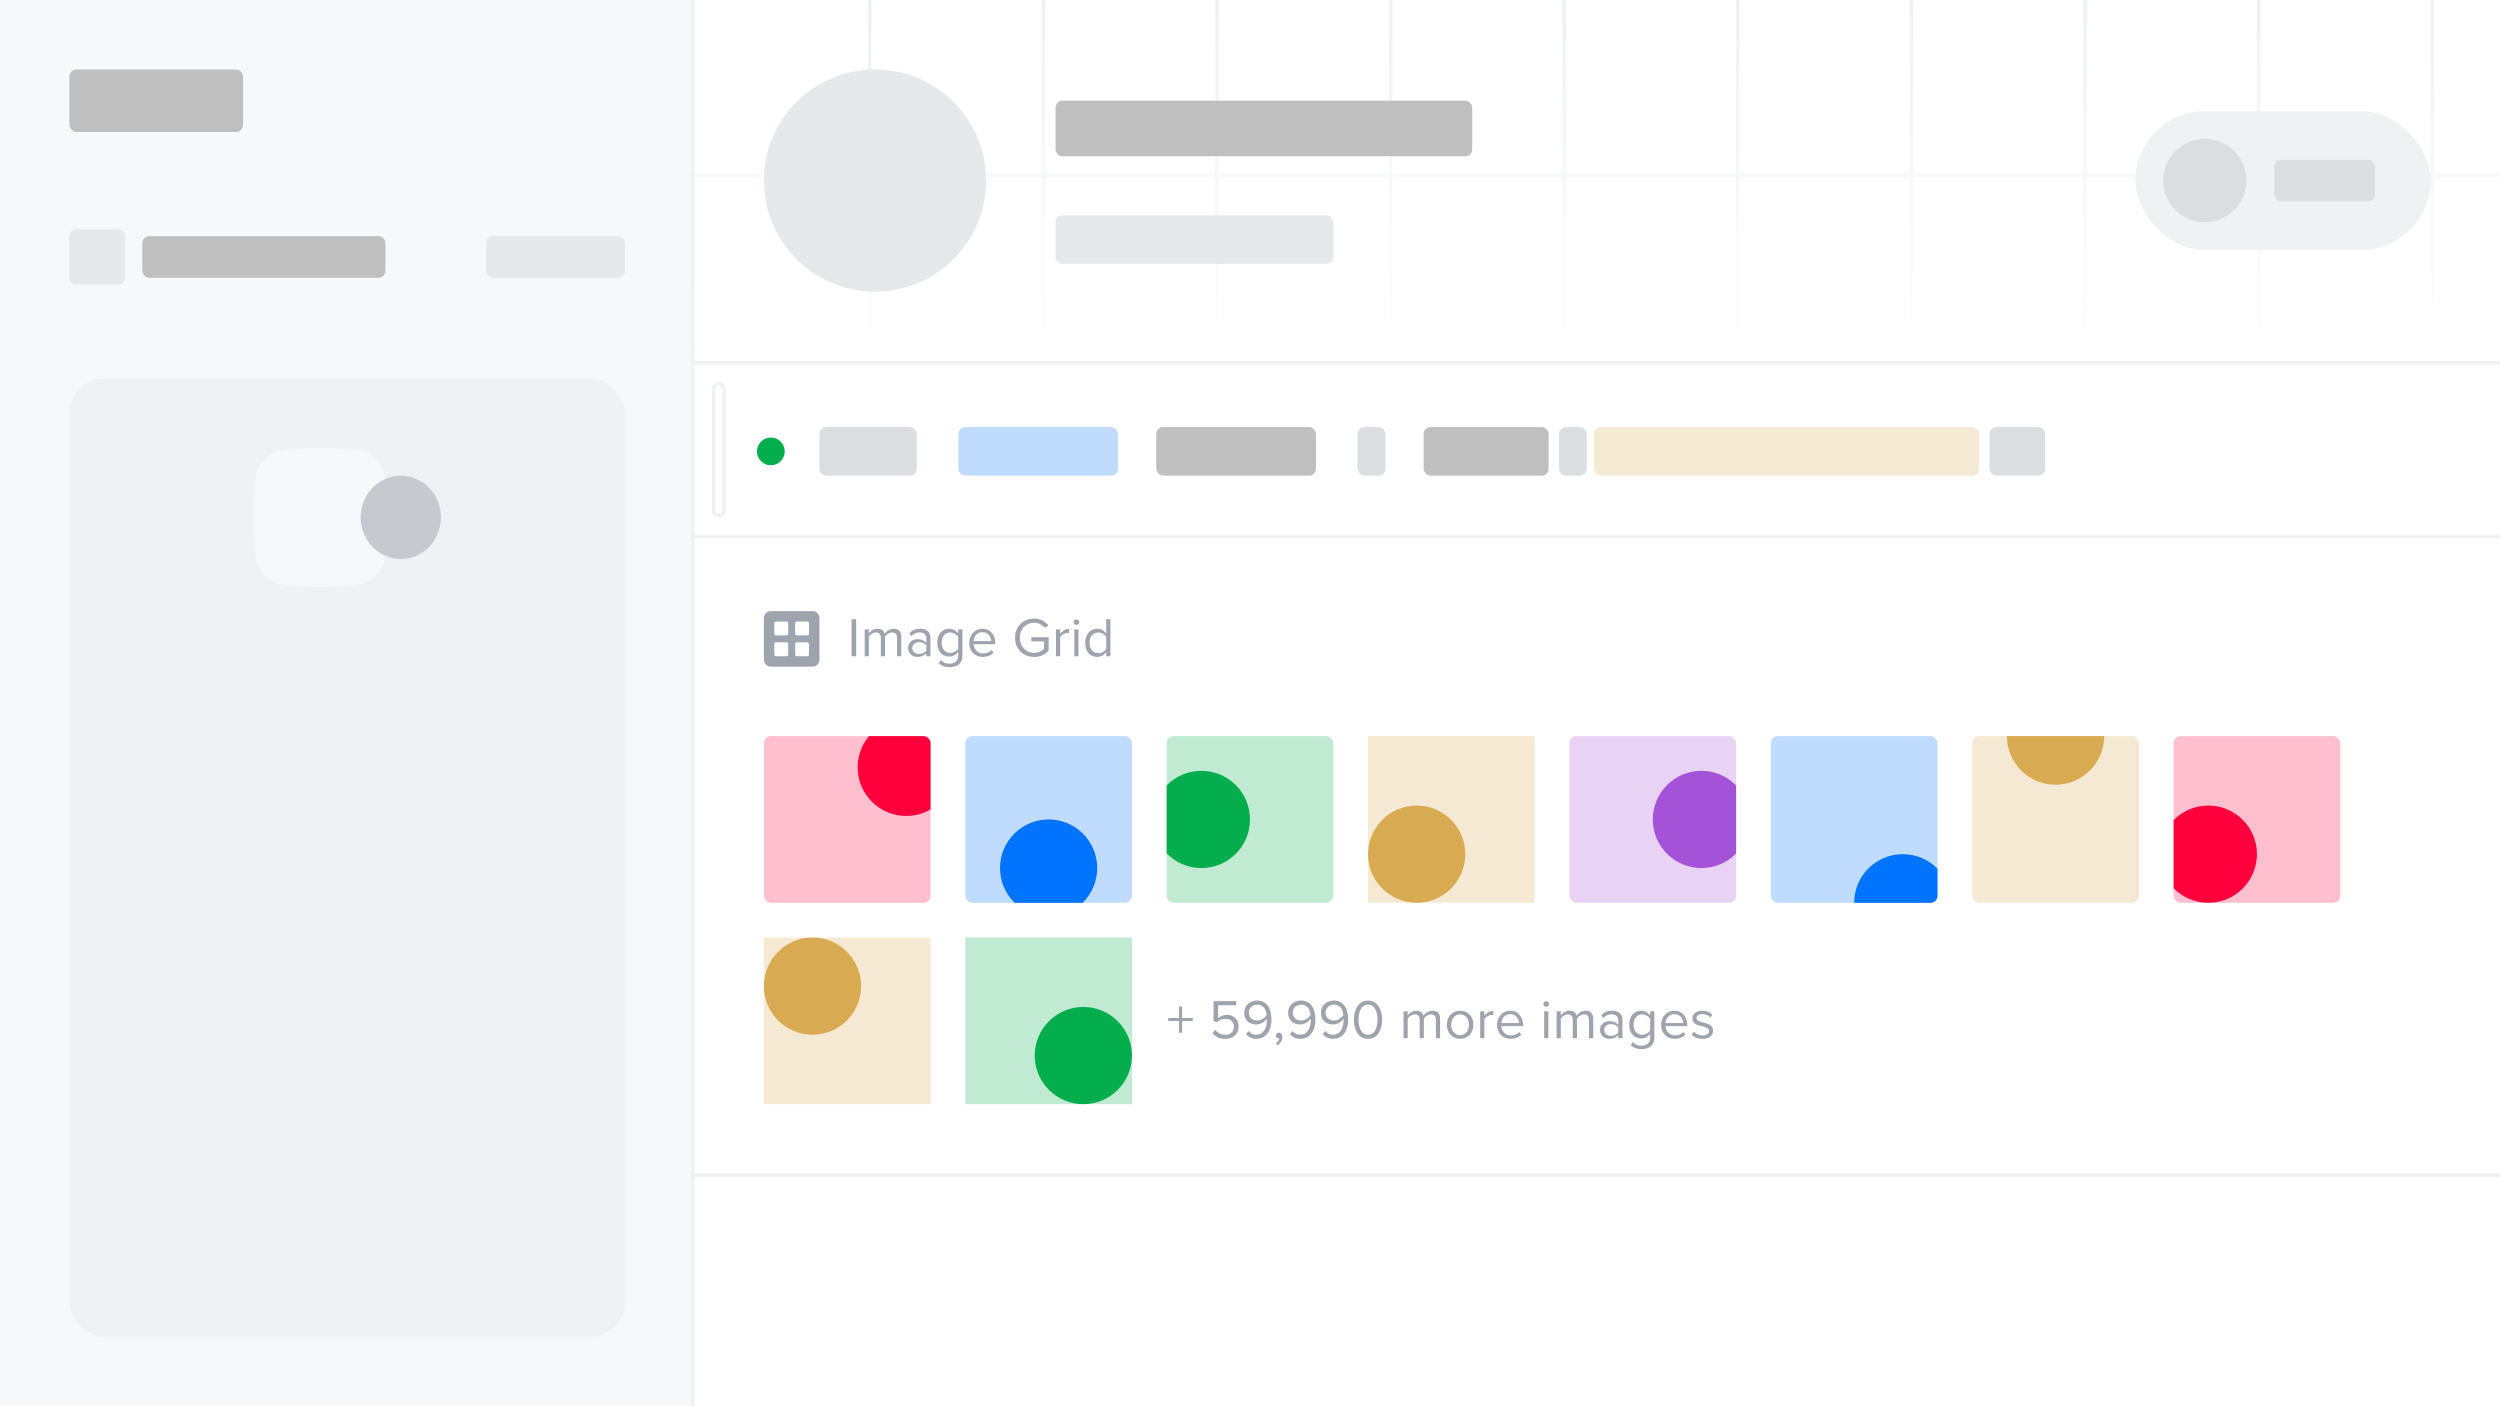 <svg width="720" height="405" viewBox="0 0 720 405" fill="none" xmlns="http://www.w3.org/2000/svg">
<rect x="0" y="0" width="720" height="405" fill="#333333" stroke="none"/>
<g clip-path="url(#clip0)">
<rect width="720" height="405" fill="white"/>
<rect x="200" y="154" width="520" height="1" fill="#F0F1F2"/>
<rect x="205.5" y="110.5" width="3" height="38" rx="1.5" stroke="#F0F1F2"/>
<circle cx="222" cy="130" r="4" fill="#05AE4D"/>
<rect x="236" y="123" width="28" height="14" rx="2" fill="#DBDEE1"/>
<rect x="276" y="123" width="46" height="14" rx="2" fill="#BFDCFF"/>
<rect x="333" y="123" width="46" height="14" rx="2" fill="#BFBFBF"/>
<rect x="410" y="123" width="36" height="14" rx="2" fill="#BFBFBF"/>
<rect x="449" y="123" width="8" height="14" rx="2" fill="#DBDEE1"/>
<rect x="391" y="123" width="8" height="14" rx="2" fill="#DBDEE1"/>
<rect x="573" y="123" width="16" height="14" rx="2" fill="#DBDEE1"/>
<rect x="459" y="123" width="111" height="14" rx="2" fill="#F5EAD4"/>
<rect x="200" y="338" width="720" height="1" fill="#F0F1F2"/>
<path fill-rule="evenodd" clip-rule="evenodd" d="M220 178C220 176.895 220.895 176 222 176H234C235.105 176 236 176.895 236 178V190C236 191.105 235.105 192 234 192H222C220.895 192 220 191.105 220 190V178ZM223 179.5C223 179.224 223.224 179 223.5 179H226.5C226.776 179 227 179.224 227 179.5V182.5C227 182.776 226.776 183 226.5 183H223.5C223.224 183 223 182.776 223 182.5V179.5ZM229.5 179C229.224 179 229 179.224 229 179.5V182.5C229 182.776 229.224 183 229.5 183H232.5C232.776 183 233 182.776 233 182.5V179.5C233 179.224 232.776 179 232.5 179H229.5ZM229 185.5C229 185.224 229.224 185 229.5 185H232.5C232.776 185 233 185.224 233 185.5V188.5C233 188.776 232.776 189 232.5 189H229.5C229.224 189 229 188.776 229 188.5V185.5ZM223.5 185C223.224 185 223 185.224 223 185.5V188.5C223 188.776 223.224 189 223.5 189H226.5C226.776 189 227 188.776 227 188.5V185.5C227 185.224 226.776 185 226.5 185H223.5Z" fill="#9DA4AE"/>
<path d="M245.248 189H246.576V178.328H245.248V189ZM258.356 189H259.556V183.416C259.556 181.864 258.804 181.08 257.396 181.08C256.276 181.08 255.236 181.816 254.804 182.52C254.58 181.72 253.908 181.08 252.724 181.08C251.588 181.08 250.548 181.896 250.228 182.392V181.272H249.028V189H250.228V183.352C250.644 182.728 251.476 182.152 252.26 182.152C253.268 182.152 253.684 182.776 253.684 183.752V189H254.884V183.336C255.284 182.728 256.132 182.152 256.932 182.152C257.924 182.152 258.356 182.776 258.356 183.752V189ZM266.782 189H267.982V183.688C267.982 181.816 266.622 181.08 264.99 181.08C263.726 181.08 262.734 181.496 261.902 182.36L262.462 183.192C263.15 182.456 263.902 182.12 264.83 182.12C265.95 182.12 266.782 182.712 266.782 183.752V185.144C266.158 184.424 265.278 184.088 264.222 184.088C262.91 184.088 261.518 184.904 261.518 186.632C261.518 188.312 262.91 189.192 264.222 189.192C265.262 189.192 266.142 188.824 266.782 188.12V189ZM266.782 187.368C266.318 188.008 265.502 188.328 264.654 188.328C263.534 188.328 262.75 187.624 262.75 186.648C262.75 185.656 263.534 184.952 264.654 184.952C265.502 184.952 266.318 185.272 266.782 185.912V187.368ZM270.372 190.984C271.284 191.88 272.18 192.136 273.492 192.136C275.38 192.136 277.172 191.336 277.172 188.776V181.272H275.972V182.44C275.348 181.592 274.42 181.08 273.38 181.08C271.348 181.08 269.94 182.616 269.94 185.096C269.94 187.592 271.364 189.096 273.38 189.096C274.468 189.096 275.412 188.504 275.972 187.72V188.824C275.972 190.52 274.772 191.144 273.492 191.144C272.388 191.144 271.62 190.856 270.98 190.088L270.372 190.984ZM275.972 186.776C275.556 187.448 274.628 188.04 273.668 188.04C272.116 188.04 271.188 186.792 271.188 185.096C271.188 183.384 272.116 182.152 273.668 182.152C274.628 182.152 275.556 182.728 275.972 183.4V186.776ZM279.127 185.128C279.127 187.544 280.775 189.192 283.063 189.192C284.327 189.192 285.367 188.776 286.135 188.008L285.559 187.224C284.951 187.848 284.055 188.2 283.175 188.2C281.511 188.2 280.487 186.984 280.391 185.528H286.647V185.224C286.647 182.904 285.271 181.08 282.935 181.08C280.727 181.08 279.127 182.888 279.127 185.128ZM282.919 182.072C284.679 182.072 285.447 183.496 285.463 184.648H280.391C280.455 183.464 281.271 182.072 282.919 182.072ZM292.332 183.672C292.332 186.984 294.78 189.208 297.82 189.208C299.564 189.208 301.02 188.472 302.012 187.368V183.512H297.02V184.696H300.684V186.872C300.156 187.4 299.1 188.024 297.82 188.024C295.484 188.024 293.708 186.2 293.708 183.672C293.708 181.128 295.484 179.336 297.82 179.336C299.1 179.336 300.236 179.944 300.908 180.808L301.964 180.152C301.02 178.984 299.708 178.152 297.82 178.152C294.78 178.152 292.332 180.36 292.332 183.672ZM304.122 189H305.322V183.528C305.674 182.904 306.682 182.296 307.418 182.296C307.61 182.296 307.754 182.312 307.898 182.344V181.112C306.842 181.112 305.946 181.704 305.322 182.52V181.272H304.122V189ZM309.995 179.976C310.443 179.976 310.811 179.608 310.811 179.16C310.811 178.712 310.443 178.36 309.995 178.36C309.563 178.36 309.195 178.712 309.195 179.16C309.195 179.608 309.563 179.976 309.995 179.976ZM309.403 189H310.603V181.272H309.403V189ZM318.597 189H319.797V178.328H318.597V182.44C317.973 181.592 317.029 181.08 315.989 181.08C313.957 181.08 312.549 182.68 312.549 185.144C312.549 187.656 313.973 189.192 315.989 189.192C317.077 189.192 318.021 188.632 318.597 187.848V189ZM318.597 186.904C318.165 187.576 317.237 188.12 316.277 188.12C314.725 188.12 313.797 186.856 313.797 185.144C313.797 183.432 314.725 182.152 316.277 182.152C317.237 182.152 318.165 182.728 318.597 183.4V186.904Z" fill="#9DA4AE"/>
<path d="M340.448 294.024H343.52V293.192H340.448V289.88H339.536V293.192H336.464V294.024H339.536V297.432H340.448V294.024ZM349.165 297.48C349.965 298.536 351.117 299.192 352.925 299.192C355.069 299.192 356.717 297.848 356.717 295.672C356.717 293.48 355.101 292.264 353.325 292.264C352.253 292.264 351.341 292.712 350.829 293.224V289.512H356.029V288.328H349.501V294.088L350.477 294.424C351.197 293.72 351.997 293.416 352.941 293.416C354.381 293.416 355.389 294.312 355.389 295.72C355.389 297.016 354.381 298.008 352.925 298.008C351.613 298.008 350.685 297.496 349.981 296.6L349.165 297.48ZM358.891 297.896C359.563 298.664 360.491 299.176 361.851 299.176C364.843 299.176 366.187 296.552 366.187 293.672C366.187 290.76 365.051 288.152 362.059 288.152C359.739 288.152 358.331 289.8 358.331 291.64C358.331 293.912 359.915 295.048 361.835 295.048C363.195 295.048 364.379 294.12 364.843 293.384C364.859 293.528 364.859 293.672 364.859 293.816C364.859 295.832 364.011 297.992 361.851 297.992C360.747 297.992 360.107 297.544 359.563 296.904L358.891 297.896ZM364.795 292.312C364.235 293.256 363.195 293.896 362.139 293.896C360.763 293.896 359.675 293.16 359.675 291.592C359.675 290.584 360.491 289.336 362.123 289.336C363.979 289.336 364.683 290.984 364.795 292.312ZM368.004 301.032C368.74 300.504 369.316 299.592 369.316 298.616C369.316 297.848 368.836 297.4 368.308 297.4C367.828 297.4 367.46 297.8 367.46 298.264C367.46 298.744 367.78 299.08 368.228 299.08C368.308 299.08 368.42 299.064 368.452 299.048C368.388 299.576 367.924 300.2 367.412 300.536L368.004 301.032ZM371.532 297.896C372.204 298.664 373.132 299.176 374.492 299.176C377.484 299.176 378.828 296.552 378.828 293.672C378.828 290.76 377.692 288.152 374.7 288.152C372.38 288.152 370.972 289.8 370.972 291.64C370.972 293.912 372.556 295.048 374.476 295.048C375.836 295.048 377.02 294.12 377.484 293.384C377.5 293.528 377.5 293.672 377.5 293.816C377.5 295.832 376.652 297.992 374.492 297.992C373.388 297.992 372.748 297.544 372.204 296.904L371.532 297.896ZM377.436 292.312C376.876 293.256 375.836 293.896 374.78 293.896C373.404 293.896 372.316 293.16 372.316 291.592C372.316 290.584 373.132 289.336 374.764 289.336C376.62 289.336 377.324 290.984 377.436 292.312ZM380.985 297.896C381.657 298.664 382.585 299.176 383.945 299.176C386.937 299.176 388.281 296.552 388.281 293.672C388.281 290.76 387.145 288.152 384.153 288.152C381.833 288.152 380.425 289.8 380.425 291.64C380.425 293.912 382.009 295.048 383.929 295.048C385.289 295.048 386.473 294.12 386.937 293.384C386.953 293.528 386.953 293.672 386.953 293.816C386.953 295.832 386.105 297.992 383.945 297.992C382.841 297.992 382.201 297.544 381.657 296.904L380.985 297.896ZM386.889 292.312C386.329 293.256 385.289 293.896 384.233 293.896C382.857 293.896 381.769 293.16 381.769 291.592C381.769 290.584 382.585 289.336 384.217 289.336C386.073 289.336 386.777 290.984 386.889 292.312ZM389.91 293.672C389.91 296.264 391.062 299.192 393.99 299.192C396.902 299.192 398.07 296.264 398.07 293.672C398.07 291.064 396.902 288.168 393.99 288.168C391.062 288.168 389.91 291.064 389.91 293.672ZM396.71 293.672C396.71 295.8 396.022 298.008 393.99 298.008C391.958 298.008 391.27 295.8 391.27 293.672C391.27 291.544 391.958 289.352 393.99 289.352C396.022 289.352 396.71 291.544 396.71 293.672ZM413.544 299H414.744V293.416C414.744 291.864 413.992 291.08 412.584 291.08C411.464 291.08 410.424 291.816 409.992 292.52C409.768 291.72 409.096 291.08 407.912 291.08C406.776 291.08 405.736 291.896 405.416 292.392V291.272H404.216V299H405.416V293.352C405.832 292.728 406.664 292.152 407.448 292.152C408.456 292.152 408.872 292.776 408.872 293.752V299H410.072V293.336C410.472 292.728 411.32 292.152 412.12 292.152C413.112 292.152 413.544 292.776 413.544 293.752V299ZM420.514 299.192C422.866 299.192 424.338 297.368 424.338 295.128C424.338 292.888 422.866 291.08 420.514 291.08C418.162 291.08 416.69 292.888 416.69 295.128C416.69 297.368 418.162 299.192 420.514 299.192ZM420.514 298.12C418.866 298.12 417.938 296.712 417.938 295.128C417.938 293.56 418.866 292.152 420.514 292.152C422.162 292.152 423.074 293.56 423.074 295.128C423.074 296.712 422.162 298.12 420.514 298.12ZM426.294 299H427.494V293.528C427.846 292.904 428.854 292.296 429.59 292.296C429.782 292.296 429.926 292.312 430.07 292.344V291.112C429.014 291.112 428.118 291.704 427.494 292.52V291.272H426.294V299ZM431.127 295.128C431.127 297.544 432.775 299.192 435.063 299.192C436.327 299.192 437.367 298.776 438.135 298.008L437.559 297.224C436.951 297.848 436.055 298.2 435.175 298.2C433.511 298.2 432.487 296.984 432.391 295.528H438.647V295.224C438.647 292.904 437.271 291.08 434.935 291.08C432.727 291.08 431.127 292.888 431.127 295.128ZM434.919 292.072C436.679 292.072 437.447 293.496 437.463 294.648H432.391C432.455 293.464 433.271 292.072 434.919 292.072ZM445.308 289.976C445.756 289.976 446.124 289.608 446.124 289.16C446.124 288.712 445.756 288.36 445.308 288.36C444.876 288.36 444.508 288.712 444.508 289.16C444.508 289.608 444.876 289.976 445.308 289.976ZM444.716 299H445.916V291.272H444.716V299ZM457.637 299H458.837V293.416C458.837 291.864 458.085 291.08 456.677 291.08C455.557 291.08 454.517 291.816 454.085 292.52C453.861 291.72 453.189 291.08 452.005 291.08C450.869 291.08 449.829 291.896 449.509 292.392V291.272H448.309V299H449.509V293.352C449.925 292.728 450.757 292.152 451.541 292.152C452.549 292.152 452.965 292.776 452.965 293.752V299H454.165V293.336C454.565 292.728 455.413 292.152 456.213 292.152C457.205 292.152 457.637 292.776 457.637 293.752V299ZM466.063 299H467.263V293.688C467.263 291.816 465.903 291.08 464.271 291.08C463.007 291.08 462.015 291.496 461.183 292.36L461.743 293.192C462.431 292.456 463.183 292.12 464.111 292.12C465.231 292.12 466.063 292.712 466.063 293.752V295.144C465.439 294.424 464.559 294.088 463.503 294.088C462.191 294.088 460.799 294.904 460.799 296.632C460.799 298.312 462.191 299.192 463.503 299.192C464.543 299.192 465.423 298.824 466.063 298.12V299ZM466.063 297.368C465.599 298.008 464.783 298.328 463.935 298.328C462.815 298.328 462.031 297.624 462.031 296.648C462.031 295.656 462.815 294.952 463.935 294.952C464.783 294.952 465.599 295.272 466.063 295.912V297.368ZM469.653 300.984C470.565 301.88 471.461 302.136 472.773 302.136C474.661 302.136 476.453 301.336 476.453 298.776V291.272H475.253V292.44C474.629 291.592 473.701 291.08 472.661 291.08C470.629 291.08 469.221 292.616 469.221 295.096C469.221 297.592 470.645 299.096 472.661 299.096C473.749 299.096 474.693 298.504 475.253 297.72V298.824C475.253 300.52 474.053 301.144 472.773 301.144C471.669 301.144 470.901 300.856 470.261 300.088L469.653 300.984ZM475.253 296.776C474.837 297.448 473.909 298.04 472.949 298.04C471.397 298.04 470.469 296.792 470.469 295.096C470.469 293.384 471.397 292.152 472.949 292.152C473.909 292.152 474.837 292.728 475.253 293.4V296.776ZM478.408 295.128C478.408 297.544 480.056 299.192 482.344 299.192C483.608 299.192 484.648 298.776 485.416 298.008L484.84 297.224C484.232 297.848 483.336 298.2 482.456 298.2C480.792 298.2 479.768 296.984 479.672 295.528H485.928V295.224C485.928 292.904 484.552 291.08 482.216 291.08C480.008 291.08 478.408 292.888 478.408 295.128ZM482.2 292.072C483.96 292.072 484.728 293.496 484.744 294.648H479.672C479.736 293.464 480.552 292.072 482.2 292.072ZM487.2 297.976C487.984 298.808 489.056 299.192 490.32 299.192C492.32 299.192 493.36 298.152 493.36 296.856C493.36 295.144 491.808 294.76 490.464 294.456C489.456 294.216 488.576 293.976 488.576 293.224C488.576 292.536 489.232 292.056 490.288 292.056C491.28 292.056 492.128 292.472 492.592 293.032L493.152 292.2C492.528 291.576 491.6 291.08 490.288 291.08C488.448 291.08 487.408 292.104 487.408 293.304C487.408 294.904 488.896 295.256 490.208 295.56C491.248 295.816 492.192 296.088 492.192 296.936C492.192 297.688 491.552 298.216 490.368 298.216C489.312 298.216 488.336 297.704 487.824 297.112L487.2 297.976Z" fill="#9DA4AE"/>
<g clip-path="url(#clip1)">
<rect x="220" y="212" width="48" height="48" fill="#FFBFCE"/>
<circle cx="261" cy="221" r="14" fill="#FF003D"/>
</g>
<rect x="220" y="270" width="48" height="48" fill="#F5E9D3"/>
<circle cx="234" cy="284" r="14" fill="#D8AA52"/>
<g clip-path="url(#clip2)">
<rect x="278" y="212" width="48" height="48" fill="#BFDCFF"/>
<circle cx="302" cy="250" r="14" fill="#0073FF"/>
</g>
<rect x="278" y="270" width="48" height="48" fill="#C0EAD2"/>
<circle cx="312" cy="304" r="14" fill="#05AE4D"/>
<g clip-path="url(#clip3)">
<rect x="336" y="212" width="48" height="48" fill="#C0EAD2"/>
<circle cx="346" cy="236" r="14" fill="#05AE4D"/>
</g>
<rect x="394" y="212" width="48" height="48" fill="#F5E9D3"/>
<circle cx="408" cy="246" r="14" fill="#D8AA52"/>
<g clip-path="url(#clip4)">
<rect x="452" y="212" width="48" height="48" fill="#E8D3F5"/>
<circle cx="490" cy="236" r="14" fill="#A452D8"/>
</g>
<g clip-path="url(#clip5)">
<rect x="510" y="212" width="48" height="48" fill="#BFDCFF"/>
<circle cx="548" cy="260" r="14" fill="#0073FF"/>
</g>
<g clip-path="url(#clip6)">
<rect x="568" y="212" width="48" height="48" fill="#F5E9D3"/>
<circle cx="592" cy="212" r="14" fill="#D8AA52"/>
</g>
<g clip-path="url(#clip7)">
<rect x="626" y="212" width="48" height="48" fill="#FFBFCE"/>
<circle cx="636" cy="246" r="14" fill="#FF003D"/>
</g>
<rect width="200" height="405" fill="#F7F8F9"/>
<rect x="199" width="1" height="405" fill="#F0F1F2"/>
<rect x="20" y="20" width="50" height="18" rx="2" fill="#BFBFBF"/>
<rect x="20" y="66" width="16" height="16" rx="2" fill="#E6E8EB"/>
<rect x="41" y="68" width="70" height="12" rx="2" fill="#BFBFBF"/>
<rect x="140" y="68" width="40" height="12" rx="2" fill="#E6E8EB"/>
<rect x="20" y="109" width="160" height="276" rx="10" fill="#F0F1F2"/>
<path d="M73.869 136.385C74.395 133.674 77.516 130.433 80.221 129.88C82.64 129.385 86.41 129 92.286 129C98.162 129 101.932 129.385 104.35 129.88C107.055 130.433 110.176 133.674 110.703 136.385C111.189 138.889 111.571 142.822 111.571 149C111.571 155.178 111.189 159.111 110.703 161.615C110.176 164.326 107.055 167.567 104.35 168.12C101.932 168.615 98.162 169 92.286 169C86.41 169 82.64 168.615 80.221 168.12C77.516 167.567 74.395 164.326 73.869 161.615C73.382 159.111 73 155.178 73 149C73 142.822 73.382 138.889 73.869 136.385Z" fill="#F7F8F9"/>
<ellipse cx="115.429" cy="149" rx="11.571" ry="12" fill="#C6CAD0"/>
<path fill-rule="evenodd" clip-rule="evenodd" d="M250 0H251V50H300V0H301V50H350V0H351V50H400V0H401V50H450V0H451V50H500V0H501V50H550V0H551V50H600V0H601V50H650V0H651V50H700V0H701V50H720V51H701V100H720V101H701V104H700V101H651V104H650V101H601V104H600V101H551V104H550V101H501V104H500V101H451V104H450V101H401V104H400V101H351V104H350V101H301V104H300V101H251V104H250V101H200V100H250V51H200V50H250V0ZM251 51V100H300V51H251ZM301 51V100H350V51H301ZM351 51V100H400V51H351ZM401 51V100H450V51H401ZM451 51V100H500V51H451ZM501 51V100H550V51H501ZM551 51V100H600V51H551ZM601 51V100H650V51H601ZM651 51V100H700V51H651ZM751 0H750V104H751V0ZM800 0H801V104H800V0ZM851 0H850V104H851V0ZM900 0H901V104H900V0Z" fill="#F0F1F2"/>
<rect x="200" width="520" height="104" fill="url(#paint0_linear)"/>
<rect x="200" y="104" width="520" height="1" fill="#F0F1F2"/>
<circle cx="252" cy="52" r="32" fill="#E6E8EB"/>
<rect x="304" y="29" width="120" height="16" rx="2" fill="#BFBFBF"/>
<rect x="304" y="62" width="80" height="14" rx="2" fill="#E6E8EB"/>
<rect x="615" y="32" width="85" height="40" rx="20" fill="#F0F1F2"/>
<circle cx="635" cy="52" r="12" fill="#DBDEE1"/>
<rect x="655" y="46" width="29" height="12" rx="2" fill="#DBDEE1"/>
</g>
<defs>
<linearGradient id="paint0_linear" x1="460" y1="0" x2="460" y2="104" gradientUnits="userSpaceOnUse">
<stop stop-color="white" stop-opacity="0"/>
<stop offset="1" stop-color="white"/>
</linearGradient>
<clipPath id="clip0">
<rect width="720" height="405" fill="white"/>
</clipPath>
<clipPath id="clip1">
<rect x="220" y="212" width="48" height="48" rx="2" fill="white"/>
</clipPath>
<clipPath id="clip2">
<rect x="278" y="212" width="48" height="48" rx="2" fill="white"/>
</clipPath>
<clipPath id="clip3">
<rect x="336" y="212" width="48" height="48" rx="2" fill="white"/>
</clipPath>
<clipPath id="clip4">
<rect x="452" y="212" width="48" height="48" rx="2" fill="white"/>
</clipPath>
<clipPath id="clip5">
<rect x="510" y="212" width="48" height="48" rx="2" fill="white"/>
</clipPath>
<clipPath id="clip6">
<rect x="568" y="212" width="48" height="48" rx="2" fill="white"/>
</clipPath>
<clipPath id="clip7">
<rect x="626" y="212" width="48" height="48" rx="2" fill="white"/>
</clipPath>
</defs>
</svg>
